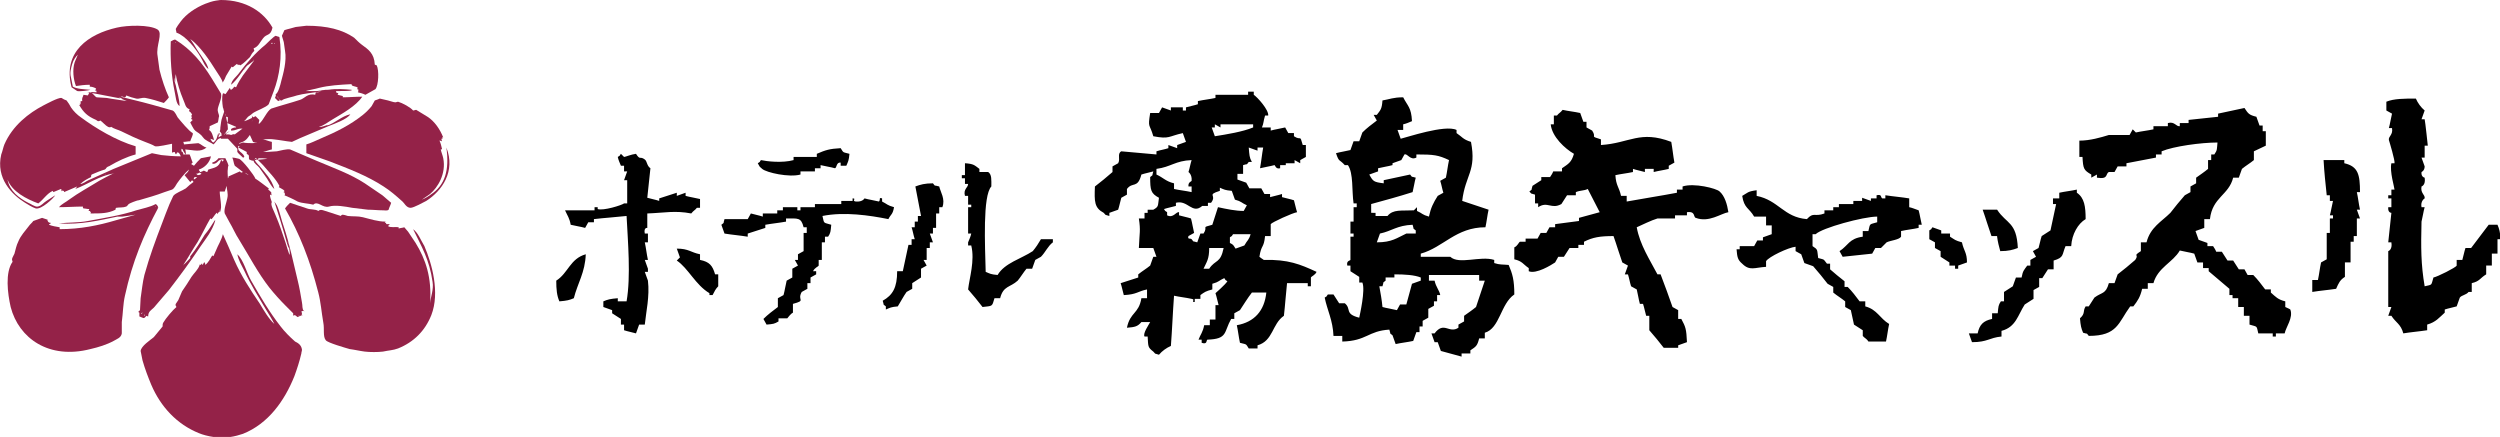 <?xml version="1.0" encoding="utf-8"?>
<!-- Generator: Adobe Illustrator 27.9.0, SVG Export Plug-In . SVG Version: 6.00 Build 0)  -->
<svg version="1.1" id="レイヤー_1" xmlns="http://www.w3.org/2000/svg" xmlns:xlink="http://www.w3.org/1999/xlink" x="0px"
	 y="0px" viewBox="0 0 398.2 69.6" style="enable-background:new 0 0 398.2 69.6;" xml:space="preserve">
<style type="text/css">
	.st0{fill-rule:evenodd;clip-rule:evenodd;fill:#942248;}
	.st1{fill-rule:evenodd;clip-rule:evenodd;}
</style>
<g>
	<path class="st0" d="M31.9,9c0.4,0.6,0.7,1.6,1.3,2c-0.1-0.5-0.4-1-0.6-1.3c-0.6-0.9-1.2-1.7-1.7-2.6c-0.2-0.3-0.4-0.6-0.6-0.9
		c1.7,1.3,3,3.3,4.2,5.2c0.3,0.5,0.8,1.1,1,1.8c0,0,0,0,0,0c0,0,0,0,0-0.1c0.2-0.3,0.4-0.7,0.5-1c0.3-0.5,0.6-1,0.9-1.5
		c0.1,0.1,0.1,0.1,0.2,0.1c0.2-0.2,0.4-0.3,0.6-0.5c0,0,0,0,0.1,0c0,0.1,0.1,0.1,0.1,0.2c0,0,0.1-0.1,0.1-0.1c0,0,0.1,0,0.1,0
		c0,0,0,0.1,0,0.1c0,0,0.1-0.1,0.1-0.1c0,0,0,0.1,0.1,0.1c0.5-0.3,1.1-0.9,1.5-1.3c0.2-0.4,0.4-0.7,0.7-1c0-0.2-0.1-0.2-0.1-0.4
		c0.8-0.3,1-1,1.5-1.6c0.6-0.8,1.2-0.3,1.5-1.7C42,1.9,39.2,0,35.2,0c-0.3,0-0.6,0.1-0.8,0.1c-0.6,0.1-1.2,0.3-1.7,0.5
		c-1.5,0.6-3,1.6-3.9,2.8c-0.3,0.4-0.6,0.8-0.8,1.2C28,4.8,28.1,5,28.1,5.2C29.6,5.7,31.2,7.8,31.9,9z"/>
	<path class="st0" d="M52.4,14.6c1.1-0.2,2.6,0,3.6-0.2c0,0,0,0,0-0.1c-1.1-0.1-2.5-0.2-3.7,0c-0.6,0.1-1.2,0.1-1.8,0.2
		c0,0,0.1,0,0.1,0c-0.6,0-1.3,0-1.9,0c0.7-0.2,1.4-0.3,2.1-0.5c1.6-0.4,3.3-0.5,5.2-0.6c0,0,0,0,0,0c-0.1,0.4,0.8,0.3,1,0.6
		c-0.1,0.1-0.1,0.2-0.2,0.2c0.1,0,0.2,0,0.3,0.1c0,0,0,0,0,0.1c0,0-0.1,0.1-0.1,0.1c0,0,0.1,0,0.1,0c0,0.1-0.1,0.1-0.1,0.2
		c0.4,0.1,0.8,0.2,1.2,0.4c0.5-0.3,1.1-0.6,1.6-0.9c0.5-0.6,0.6-3,0.2-3.8c-0.1,0-0.2-0.1-0.3-0.1c-0.1-1.8-1-2.4-2.1-3.2
		c-0.4-0.3-0.8-0.7-1.2-1.1c-1.9-1.3-4.3-1.9-7.6-1.9c-0.6,0.1-1.1,0.1-1.7,0.2c-0.6,0.2-1.2,0.3-1.8,0.5c-0.1,0.3-0.3,0.6-0.4,0.9
		c0.1,0.3,0.2,0.7,0.3,1c0.1,0.5,0.1,0.9,0.2,1.4c0.3,1.6-0.3,3.7-0.6,4.8c-0.1,0.5-0.5,2-0.9,2.1c0.1,0.2,0,0.3-0.1,0.6
		c0.2,0.2,0.3,0.3,0.5,0.5c0.2-0.1,0.4-0.2,0.6-0.1c0.2-0.3,1.9-0.6,2.4-0.8c1.1-0.3,2.4-0.4,3.6-0.6c0.2,0,0.3-0.1,0.5-0.1
		C51.8,14.7,52.1,14.7,52.4,14.6z M44.1,15.4c0.1,0,0.1,0,0.2,0.1C44.2,15.5,44.2,15.5,44.1,15.4C44.1,15.5,44.1,15.5,44.1,15.4z
		 M44.4,15.7c0,0-0.1-0.1-0.1-0.1c0,0,0,0,0-0.1C44.3,15.6,44.4,15.6,44.4,15.7C44.4,15.7,44.4,15.7,44.4,15.7z M44.6,16
		c0,0-0.1-0.1-0.1-0.1c0,0,0,0,0-0.1C44.6,15.9,44.6,15.9,44.6,16C44.6,15.9,44.6,15.9,44.6,16z M44.8,16.1
		c-0.1-0.1-0.1-0.1-0.1-0.2C44.8,16,44.8,16,44.8,16.1C44.8,16.1,44.8,16.1,44.8,16.1z M48,15c0,0-0.1,0-0.1,0
		C47.9,15,47.9,15,48,15C48,15,48,15,48,15z M48.1,15c0,0-0.1,0-0.1,0C48,15,48.1,15,48.1,15C48.1,15,48.1,15,48.1,15z"/>
	<path class="st0" d="M48.4,49.5c-0.3-0.2-0.2-0.9-0.3-1.3c-0.2-1.2-0.4-2.4-0.7-3.6c-0.7-2.9-1.3-5.8-2.2-8.5
		c-0.4-1.1-0.6-2.3-1.1-3.4c-0.1-0.2-0.3-0.4-0.4-0.6c0,0,0,0,0,0c0.7,2.2,1.4,4.4,2,6.6c0.1,0.2,0.1,0.4,0.2,0.6
		c0,0.1,0,0.1,0.1,0.2c0,0,0,0,0,0c0-0.1,0-0.1,0-0.2c0,0,0,0,0,0c0-0.2-0.1-0.4-0.1-0.6c0,0,0,0,0,0c0-0.1-0.1-0.2-0.1-0.3
		c0.1,0.5,0.5,1.8,0.3,2.2c-0.2-0.6-0.4-1.2-0.6-1.9c-0.5-1.5-1-3-1.6-4.4c-0.2-0.6-0.9-1.7-0.6-2.1c-0.1-0.4-0.3-0.7-0.3-1.2
		c0.1,0,0.2,0.1,0.3,0.1c0,0,0,0,0,0c0,0,0,0,0,0c-0.1-0.1-0.1-0.3-0.1-0.4c0,0,0.1,0,0.1,0.1c-0.1-0.2-0.4-0.5-0.6-0.6
		c0.1-0.1,0.1,0,0.1-0.2c-0.7-0.5-1.4-1.1-2.2-1.6c0,0,0.1,0,0.1,0.1c-0.2-0.6-2.1-3-2.6-3.2c-0.4-0.1-0.8-0.2-1.1-0.2
		c0.2,0.4,0.2,0.9,0.4,1.3c0.4,0.3,0.9,0.7,1.3,1c-0.1,0-0.2,0.1-0.3,0.1c-0.1-0.1-0.1-0.1-0.2-0.2c-0.6,0.3-1.2,0.5-1.8,0.8
		c0,0.1,0,0.2-0.1,0.3c0,0,0,0,0,0c0-0.5-0.1-1,0-1.6c0-0.1,0-0.3,0.1-0.4c-0.1-0.4-0.3-0.8-0.5-1.2c-0.4,0-0.7,0-1.1,0
		c-0.2,0.3-0.6,0.6-1,0.7c0,0.1,0,0.1,0.1,0.2c0.9,0,0.7-0.8,1.7-0.7c0,0.1,0,0.2-0.1,0.3c0,0,0,0-0.1,0c0-0.1-0.1-0.1-0.1-0.2
		c0,0,0,0-0.1,0c-0.3,1.2-1.1,1.2-2,1.5c-0.1,0.1-0.1,0.3-0.2,0.4c-0.2,0-0.5-0.3-0.6-0.2c-0.1,0.1-0.3,0.1-0.4,0.2c0,0,0,0-0.1,0
		c-0.1-0.2-0.3-0.3-0.2-0.4c0.9-0.3,1.7-1.1,1.9-2.1c-0.5,0.1-1,0.2-1.6,0.3c-0.4,0.4-0.8,0.8-1.1,1.2c-0.2-0.1-0.3-0.2-0.5-0.3
		c0,0,0,0,0.1,0c0.1-0.1,0.1-0.2,0.2-0.2c-0.2-0.4-0.3-0.9-0.5-1.3c-0.3,0-0.7,0-1,0c0-0.3-0.1-0.4-0.3-0.5c0-0.1,0-0.3,0-0.4
		c0.1,0,0.2,0.1,0.2,0.1c0,0.1,0.4,0.8,0.5,0.8c0-0.2,0-0.5-0.1-0.8c1.4,0.1,2.4,0.5,3.4-0.3c-0.5-0.1-0.8-0.5-1.3-0.7
		c-0.8,0.1-1.5,0.1-2.3,0.2c0-0.2-0.1-0.3-0.1-0.4c0,0,0,0,0,0c0.4,0,0.7-0.1,1.1-0.1c0.1-0.4,0.5-1,0.4-1.3
		c-0.6-0.3-1.9-1.9-2.4-2.5c-0.2-0.3-0.4-0.9-0.8-1.1c-2.1-0.6-4.2-1.2-6.3-1.7c-0.7-0.2-1.3-0.3-2-0.5c0,0,0,0,0.1,0
		c0.2-0.1,0.4,0.1,0.6,0.1c0.1-0.1,0.2-0.1,0.2-0.3c0.5,0.2,1.1,0.4,1.6,0.5c0.5,0.1,0.8-0.2,1.5-0.1c1,0.2,2,0.5,2.9,0.8
		c0.3-0.3,0.6-0.6,0.8-0.9c-0.6-1.3-1.1-2.8-1.5-4.4c-0.1-0.7-0.2-1.5-0.3-2.2c-0.3-1.6,0.9-3.6,0-4.2c-1.3-0.8-4.8-0.7-6.5-0.3
		c-4.4,1-8.7,3.8-7.2,9.5c0.3,0.2,0.6,0.4,0.9,0.6c0.4,0.1,1.9-0.1,2.1-0.2c-1-0.1-2.1-0.1-2.8-0.5c-0.1-0.5-0.2-1-0.3-1.5
		c-0.2-0.7,0-1.4,0.2-2.1c0,0,0,0,0,0c0,0,0-0.1,0-0.1c0,0,0,0,0,0.1c0.2-0.7,0.6-1.2,0.9-1.5c-0.2,0.4-0.3,0.8-0.5,1.2
		c-0.4,1.2-0.2,2.8,0.2,3.8c0.7-0.1,1.4-0.2,2.2-0.2c0,0.1,0,0.2,0,0.3c0.3,0,0.7,0.1,1,0.3c0,0,0,0.1,0,0.1
		c-0.1,0.1-0.1,0.1-0.2,0.2c0,0,0,0,0,0c0.2,0,0.2,0,0.3,0.1c0,0-0.1,0.1-0.1,0.1c0.1,0,0.1,0,0.1,0.1c0,0,0,0,0,0
		c-0.6,0-1-0.1-1.5,0c0,0,0,0,0.1,0c1.8,0.3,3.6,0.7,5.3,1c0,0,0,0,0,0c0.1,0,0.2,0,0.3,0c0,0,0,0,0,0c0,0,0.1,0,0.1,0c0,0,0,0,0,0
		c0,0,0.1,0,0.1,0c0,0,0,0,0,0c0,0-0.1,0-0.1,0c0,0-0.1,0-0.1,0c-0.1,0-0.2,0-0.3-0.1c-0.2,0-0.4-0.1-0.6-0.1c0,0,0,0,0,0
		c0,0,0,0,0.1,0c0.5,0.2,0.9,0.4,1.4,0.6c0,0,0,0,0,0c-1.1-0.2-2.2-0.3-3.2-0.5c-0.5,0-1.1-0.1-1.6-0.1c-0.3-0.1-0.6-0.7-1-0.8
		c-0.2,0-0.3,0.3-0.4,0.5c-0.2,0-0.5-0.1-0.7-0.1c-0.1,0.4-0.3,0.5-0.2,1c-0.1,0-0.2,0-0.3,0.1c0,0.1,0.1,0.2,0.1,0.3
		c-0.1,0-0.1,0-0.2,0c0,0.1,0.1,0.1,0.1,0.2c-0.1,0-0.1,0-0.2,0c0.7,1.2,1.3,1.8,2.7,2.4c0.3,0.2,0.3,0.3,0.7,0.1
		c0.4,0.3,0.8,0.8,1.2,1c0.2,0.1,0.4,0.1,0.5,0c0.4,0.3,1.2,0.5,1.6,0.7c1.2,0.6,2.5,1.2,3.8,1.7c0.5,0.2,1.1,0.4,1.6,0.7
		c0.5,0.1,2.1-0.3,2.7-0.4c0,0.5,0,0.9,0,1.4c0.2,0,0.2-0.1,0.4-0.1c0.1,0.1,0.1,0.3,0.2,0.4c0,0,0-0.1,0-0.1c0,0,0.1,0,0.1,0.1
		c0-0.2,0.1-0.4,0.3-0.3c0.2,0.1,0.3,0.4,0.4,0.6c-1.1,0-2.2-0.1-3.1-0.2c-0.5-0.1-1-0.2-1.5-0.3c-2,0.8-4.1,1.7-6.1,2.5
		c-1.3,0.6-2.7,1.2-4,1.8c-0.3,0.1-1,0.7-1.4,0.6c0,0,0,0,0.1,0c0.5-0.5,1.1-0.8,1.7-1.1c0-0.1,0-0.3,0.1-0.4
		c0.7-0.3,1.4-0.6,2.1-0.8c0.2-0.1,0.2-0.3,0.4-0.4c0.1-0.1,0.3-0.1,0.4-0.2c1.2-0.7,2.6-1.4,4.1-1.8c0-0.4,0-0.8,0-1.3
		c-3.1-0.9-6.4-2.9-8.7-4.6c-0.6-0.4-1.2-1-1.6-1.6c-0.2-0.4-0.4-0.7-0.7-1.1c-0.3-0.1-0.5-0.2-0.8-0.4c-0.5-0.1-2.5,1-2.9,1.2
		C4.6,18,2,20,0.7,23c-0.2,0.5-0.3,1.1-0.5,1.6C-0.7,28.4,1.9,31,4,32.3c0.5,0.3,1.1,0.7,1.7,0.9c0.9,0.2,2.8-1.6,3.1-2.1
		c-0.5,0.3-0.9,0.6-1.4,0.9c-0.5,0.3-0.8,0.8-1.4,0.9c-0.4,0.1-1.2-0.5-1.5-0.6c-1.4-0.7-3-1.9-3.3-3.7c0,0,0,0,0,0
		c0.7,1.9,3,3.1,4.9,3.8c0.8-0.6,1.4-1.6,2.3-2c0,0.1,0.1,0.1,0.1,0.2c0.4-0.2,0.8-0.3,1.2-0.5c0,0,0,0,0.1,0.1c0,0.1,0,0.2-0.1,0.3
		c0,0,0,0,0,0c0.1-0.1,0.3-0.2,0.4-0.1c0,0,0,0.1-0.1,0.1c0.1,0,0.1-0.1,0.2-0.1c0,0.1,0,0.1,0,0.2c0.7-0.3,1.4-0.6,2.1-0.9
		c-0.1,0.1-0.2,0.3-0.3,0.4c2.1-0.8,3.8-2.1,6.2-2.5c0,0,0,0,0,0c0,0,0,0-0.1,0c-0.8,0.4-1.6,0.8-2.3,1.2c-1.6,1-3.3,1.9-4.8,3
		c-0.5,0.4-1.2,0.7-1.6,1.2c1.3,0,2.6-0.1,3.8-0.1c0,0.2,0,0.2,0.1,0.3c0.3,0,0.6,0.1,0.9,0.1c0,0,0,0.1,0,0.1
		c0,0.1-0.1,0.1-0.1,0.2c0.2,0,0.3,0,0.3,0.1c0,0-0.1,0.1-0.1,0.1c0.1,0,0.1,0,0.2,0c0,0.1,0,0.1-0.1,0.2c1.7,0,2.8,0,4-0.6
		c0-0.1,0-0.2,0.1-0.3c0.6-0.1,1.1,0,1.6-0.2c0.2-0.1,0.2-0.2,0.4-0.4c0.1-0.1,1.3-0.6,1.6-0.6c1.4-0.4,2.8-0.8,4.1-1.3
		c0.4-0.1,0.8-0.3,1.2-0.4c0.4-0.2,0.6-0.7,0.8-1c0.5-0.7,1.2-1.6,1.9-2.2c-0.1,0.4-0.4,0.6-0.7,0.9c0.3,0.4,0.6,0.7,0.9,1.1
		c0.2-0.1,0.2-0.4,0.4-0.2c0.1,0.1,0.1,0.1,0.1,0.2c0,0,0,0,0,0c-0.4,0.3-0.8,0.6-1.2,1c-0.6,0.4-1.6,0.7-2,1.2
		c-0.2,0.4-0.4,0.9-0.6,1.3c-0.4,1-0.8,2-1.2,3.1c-1,2.6-2,5.3-2.8,8.2c-0.3,1.2-0.4,2.4-0.6,3.7c0,0.6-0.1,1.3-0.1,1.9
		c-0.1,0.1-0.2,0.2-0.3,0.3c0.1,0,0.2,0.1,0.2,0.1c0,0.2,0,0.4,0,0.6c0.6,0.2,0.7,0.5,1.1-0.1c0,0,0,0,0,0c0.1,0,0.2,0.1,0.3,0.1
		c0-0.8,0.5-1,0.9-1.4c0.8-0.9,1.6-1.9,2.4-2.8c1.7-2.2,3.4-4.5,5-6.9c0.9-1.3,1.9-2.5,2.4-4.2c0,0,0,0-0.1,0
		c-0.5,0.8-1,1.6-1.6,2.3c-0.6,1-1.4,2.3-2.2,3.3c0,0,0,0,0,0c0,0,0,0,0,0c0,0,0,0,0,0c0,0,0,0-0.1,0.1c0,0,0,0,0,0c0,0,0,0,0,0.1
		c0,0,0,0,0,0.1c0,0,0,0,0,0c0,0,0,0,0,0.1c0,0,0,0,0,0.1c0,0,0,0,0-0.1c-0.4,0.4-0.7,0.8-1.1,1.1c0.8-1.2,1.5-2.5,2.3-3.7
		c0.7-1.2,1.3-2.5,2-3.7c0.1,0,0.1,0.1,0.2,0.1c0.3-0.3,0.5-0.7,0.8-1c0,0,0,0,0.1,0c0,0.1,0,0.2,0.1,0.2c0,0,0,0,0-0.1
		c0.1-0.1,0.1-0.2,0.2-0.3c0,0,0.1,0.1,0.1,0.1c0,0,0,0,0-0.1c0-0.3,0.1-0.5,0.1-0.8c0,0,0,0,0,0c0,0.3-0.1,0.7,0,0.9c0,0,0,0,0-0.1
		c0.3-0.8-0.1-2.3-0.1-3.2c0.3,0,0.5,0,0.8,0c0.1-0.3,0.2-0.6,0.3-0.9c0,0,0,0,0,0c0,0.6,0.3,1.2,0.1,2c-0.1,0.6-0.6,1.8-0.4,2.4
		c0.2,0.4,0.5,0.9,0.7,1.3c0.6,1,1,2,1.6,2.9c1.6,2.6,3,5.3,4.8,7.6c0.8,1,1.7,2,2.6,2.9c0.4,0.4,0.8,0.8,1.2,1.2c0,0.1,0,0.3,0,0.4
		c0.1-0.1,0.2-0.1,0.3-0.1c0.1,0.1,0.3,0.2,0.4,0.3c0.2-0.1,0.5-0.2,0.7-0.3c0-0.2,0-0.4-0.1-0.6c0.1,0,0.2-0.1,0.3-0.1
		C48.6,49.7,48.5,49.6,48.4,49.5z M12.1,10.2C12.1,10.2,12.1,10.2,12.1,10.2C12.1,10.2,12.1,10.2,12.1,10.2
		C12.1,10.2,12.1,10.2,12.1,10.2z M12.2,10.1C12.2,10.1,12.2,10.1,12.2,10.1C12.2,10.1,12.2,10.1,12.2,10.1
		C12.2,10.1,12.2,10.1,12.2,10.1z M12.2,10C12.2,10,12.2,10,12.2,10C12.2,10,12.2,10,12.2,10C12.2,10,12.2,10,12.2,10z M12.2,9.9
		C12.2,9.9,12.2,9.9,12.2,9.9C12.2,9.9,12.2,9.9,12.2,9.9C12.2,9.9,12.2,9.9,12.2,9.9z M12.3,9.7C12.3,9.7,12.3,9.7,12.3,9.7
		C12.3,9.7,12.3,9.7,12.3,9.7C12.3,9.7,12.3,9.7,12.3,9.7z M0.5,27.6C0.5,27.6,0.5,27.6,0.5,27.6C0.5,27.7,0.5,27.7,0.5,27.6
		C0.5,27.6,0.5,27.6,0.5,27.6z M16.9,27.7c-0.1,0-0.2,0-0.2,0.1C16.7,27.8,16.8,27.7,16.9,27.7C16.9,27.7,16.9,27.7,16.9,27.7
		C16.9,27.7,16.9,27.7,16.9,27.7z M17.1,27.6C17.1,27.6,17.1,27.6,17.1,27.6c0.1,0,0.1,0,0.1,0C17.1,27.6,17.2,27.6,17.1,27.6z
		 M22.6,50c0,0-0.1,0-0.1,0c0-0.1,0.1-0.1,0.1-0.2c0,0,0.1,0,0.1,0C22.6,49.9,22.6,50,22.6,50z M23.1,50.3
		C23,50.3,23,50.3,23.1,50.3c-0.1,0-0.1-0.1-0.1-0.1c0,0,0-0.1,0-0.1C23.1,50.1,23.1,50.2,23.1,50.3z M30.4,41.2
		C30.4,41.2,30.4,41.2,30.4,41.2C30.3,41.2,30.4,41.2,30.4,41.2z M30.3,41.3C30.3,41.3,30.3,41.3,30.3,41.3
		C30.3,41.3,30.3,41.3,30.3,41.3z M30.2,41.4C30.2,41.4,30.2,41.4,30.2,41.4C30.2,41.4,30.2,41.4,30.2,41.4z M30.2,41.4
		C30.2,41.5,30.2,41.5,30.2,41.4C30.1,41.5,30.2,41.5,30.2,41.4z M30,41.6C30,41.7,30,41.7,30,41.6C30,41.7,30,41.7,30,41.6z
		 M29.2,42.3C29.3,42.3,29.3,42.2,29.2,42.3C29.3,42.2,29.3,42.2,29.2,42.3z M31.4,28.2c-0.1,0.1-0.4,0.4-0.6,0.4c0,0,0,0,0.1,0
		C30.8,28.2,31,28.2,31.4,28.2C31.4,28.1,31.4,28.1,31.4,28.2C31.4,28.2,31.4,28.2,31.4,28.2z M32.1,27.7c-0.2,0.1-0.3,0.2-0.7,0.2
		c0,0,0.1,0,0.1,0c-0.1-0.1-0.2-0.2-0.3-0.2c0.1,0,0.5-0.1,0.5-0.2C31.9,27.5,32,27.6,32.1,27.7C32.1,27.7,32.1,27.7,32.1,27.7z
		 M35.9,26C35.9,26,35.9,25.9,35.9,26C36,25.9,36,26,35.9,26C36,26,36,26,35.9,26z M39,27.5c0.2,0.1,0.4,0.2,0.6,0.4
		C39.4,27.8,39.2,27.7,39,27.5z M46,39.6C46,39.6,46,39.6,46,39.6C46,39.7,46,39.7,46,39.6C46,39.6,46,39.6,46,39.6z M46,39.7
		C46.1,39.7,46.1,39.8,46,39.7C46.1,39.8,46.1,39.8,46,39.7C46,39.8,46,39.7,46,39.7z M46.1,39.8C46.1,39.8,46.1,39.9,46.1,39.8
		C46.1,39.9,46.1,39.9,46.1,39.8C46.1,39.9,46.1,39.8,46.1,39.8z M46.1,39.9C46.1,39.9,46.1,40,46.1,39.9C46.1,40,46.1,40,46.1,39.9
		C46.1,40,46.1,39.9,46.1,39.9z M46.4,41.4C46.4,41.4,46.4,41.4,46.4,41.4C46.4,41.4,46.5,41.4,46.4,41.4
		C46.5,41.4,46.4,41.4,46.4,41.4z M46.6,42C46.6,42,46.6,42,46.6,42C46.6,42.1,46.6,42.1,46.6,42C46.6,42,46.6,42,46.6,42z
		 M46.6,42.2C46.6,42.2,46.6,42.1,46.6,42.2C46.6,42.1,46.6,42.2,46.6,42.2C46.6,42.2,46.6,42.2,46.6,42.2z M47.6,50.5
		C47.6,50.5,47.6,50.5,47.6,50.5c0-0.1,0-0.2,0-0.3C47.7,50.3,47.7,50.4,47.6,50.5z M48.2,50.3c-0.1-0.1-0.1-0.1-0.2-0.2
		C48.1,50.1,48.1,50.1,48.2,50.3C48.2,50.2,48.2,50.3,48.2,50.3z"/>
	<path class="st0" d="M28.6,16.9c0-1.1-0.4-2.2-0.6-3.3c-0.1-0.3-0.3-0.9-0.2-1.2c0,0.3,0.1,0.5,0.1,0.8c0-0.5,0-0.9,0.1-1.4
		c0.2,1.4,0.7,2.9,1.2,4.1c0.3,0.6,0.3,1.3,1,1.5c0,0.1-0.1,0.2-0.1,0.3c0.2,0.1,0.4,0.3,0.5,0.6c-0.1,0.1-0.1,0.1-0.2,0.2
		c0.1,0,0.1,0.1,0.2,0.1c-0.1,0.2-0.2,0.3-0.1,0.4c0.1,0,0.1,0.1,0.2,0.1c-0.1,0.1-0.3,0.3-0.4,0.4c0.2,0.4,0.4,0.8,0.6,1.1
		c0.3,0.4,0.7,0.5,1,0.8c0.3,0.2,0.5,0.7,0.9,0.9c0.4,0.3,0.8,0.4,1.2,0.7c0.4-0.3,0.6-1,1.2-1c0,0,0,0.1,0,0.1c0.4,0,0.7,0,1.1,0
		c0.5,0.5,1,1.1,1.5,1.6c0,0.2,0,0.4,0,0.5c0.1,0.2,0.7,0.7,0.9,0.9c0.1,0,0.1,0,0.2-0.1c0,0,0-0.1,0-0.1c-0.2-0.5-0.6-0.6-0.9-1
		c0,0-0.1-0.4-0.1-0.6c0.1,0,0.2,0,0.3,0.1c0,0,0,0-0.1,0c-0.1,0-0.1,0.1-0.2,0.1c0,0,0,0,0.1,0c0.4,0.2,0.9,0.5,1.3,0.7
		c0,0.1,0,0.2,0,0.3c0.1,0.1,0.2,0.1,0.3,0.2c0.1,0.2,0,0.6,0.1,0.7c0.2,0.1,0.4,0.2,0.7,0.2c0,0.4,0.7,0.8,0.9,1.1
		c0.4,0.6,0.8,1.1,1.2,1.7c0.4,0.6,0.7,1.3,1.2,1.7c-0.4-1.5-1.5-2.6-2.4-3.7c-0.2-0.2-0.9-0.9-0.7-1.1c0,0,0-0.1,0.1-0.1
		c0.2,0.1,0.1,0,0.2,0.1c0.3,0.3,0.7,0.7,1,1c0.9,1.1,1.9,2,2.6,3.3c0,0.1-0.1,0.2-0.1,0.2c0.3,0.2,0.8,0.4,0.9,0.6c0,0,0,0,0,0.1
		c-0.1,0-0.1,0.1-0.2,0.1c0.2,0,0.2,0.1,0.3,0.2c0,0-0.1,0.1-0.1,0.1c0,0,0.1,0,0.1,0.1c0,0-0.1,0.1-0.1,0.1c0.7,0.3,1.4,0.6,2.1,1
		c0.7,0.3,1.8,0.3,2.5,0.5c0.7-0.7,1.5,0.6,2.5,0.3c1-0.3,2.6,0,3.7,0.2c0.8,0.1,1.7,0.2,2.5,0.3c0.8,0,1.6,0.1,2.4,0.1
		c0.3,0,0.7,0.1,0.9-0.1c0.1-0.4,0.3-0.7,0.4-1.1c-0.5-0.4-0.9-0.8-1.4-1.2c-0.9-0.6-1.9-1.3-2.8-1.9c-2.3-1.5-5.1-2.5-7.7-3.6
		c-1.4-0.6-2.8-1.2-4.2-1.8c-0.5-0.1-1.6,0.2-2.1,0.3c-0.5,0-1.1,0.1-1.6,0.1c-0.2,0-0.4,0-0.6,0c0.5-0.1,0.9-0.3,1.4-0.4
		c0-0.4,0-0.8,0-1.2c-0.5-0.1-0.9-0.3-1.4-0.4c0,0-0.1,0-0.1,0c0.6,0,1.2-0.1,1.8,0c1,0.1,1.9,0.3,2.9,0.4c0.4-0.2,0.9-0.4,1.3-0.6
		c1.5-0.6,3-1.3,4.5-1.9c1-0.4,3-1.1,3.5-1.9c-1.4,0.3-2.4,1.4-3.7,1.8c0,0,0,0,0.1-0.1c-0.4,0.1-1,0.4-1.4,0.3
		c0.8-0.2,1.5-0.8,2.2-1.2c1.5-0.9,3.7-2.1,4.7-3.6c0,0,0,0,0,0c-1.1,0-2.1,0.1-3.1,0.1c0-0.1,0-0.2,0-0.2c-0.3-0.1-0.5-0.1-0.8-0.2
		c0,0,0-0.1,0-0.1c0-0.1,0.1-0.1,0.1-0.2c0,0,0,0,0,0c-0.1,0-0.2,0-0.3,0c0-0.2-0.1-0.2-0.1-0.4c-0.5,0-1.1-0.1-1.6-0.1
		c-0.2,0-0.4,0.1-0.5,0.1c0,0-0.1,0-0.1,0c-0.2,0.1-0.4,0.2-0.6,0.3c-0.1,0-0.2,0-0.4,0c0,0.1-0.1,0.3-0.1,0.4
		c-1.2-0.3-1.7,0.6-2.4,0.8c-1.5,0.5-3.1,0.9-4.6,1.4c-0.7,0.4-1.2,1.8-1.9,2.4c0,0,0,0-0.1,0c0-0.2,0.1-0.4,0.1-0.6
		c-0.2-0.2-0.4-0.4-0.6-0.6c-0.1,0.1-0.3,0.1-0.4,0.2c-0.1-0.1-0.1-0.2-0.2-0.3c0,0.1,0.1,0.3,0,0.4c-0.4,0.2-0.8,0.4-1.2,0.5
		c0,0,0-0.1,0.1-0.1c0.2-0.2,0.3-0.4,0.5-0.6c0.3-0.2,0.6-0.4,0.8-0.6c0.6-0.4,2.1-0.9,2.5-1.4c0.3-0.7,0.5-1.4,0.8-2.1
		c0.9-2.4,1.4-5.4,0.9-8.6c-0.2-0.1-0.4-0.1-0.6-0.2c-0.3,0.1-1.3,1.1-1.6,1.4c-1.6,1.3-3,2.9-4.2,4.5c-0.4,0.6-1.2,1.1-1.3,1.9
		c1-0.8,1.7-2.1,2.5-3c0.4-0.3,0.8-0.6,1.2-0.9c-0.6,0.8-1.2,1.6-1.8,2.4c-0.4,0.6-0.8,1.2-1.1,1.9c-0.1,0-0.2-0.1-0.3-0.1
		c-0.1,0.2-0.3,0.4-0.5,0.5c0,0-0.1,0-0.1-0.1c0-0.1-0.1-0.1-0.1-0.2C36,14.9,36,14.9,35.9,15c-0.2-0.1-0.3-0.2-0.4-0.1
		c-0.2,0.6-0.1,1.5,0,2.2c0.1,0.2,0.1,0.4,0.2,0.7c-0.1,0.3-0.2,0.6-0.3,0.9c-0.2,0.5-0.2,1-0.3,1.6c0,0.2,0,0.4-0.1,0.6
		c0.1,0.1,0.2,0.3,0.3,0.4c-0.1,0.1-0.1,0-0.1,0.1c0.1,0,0.1,0,0.2,0c0,0-0.1,0-0.1,0.1c0,0,0,0,0,0c0.1,0,0.1,0,0.2,0
		c0,0,0,0-0.1,0c-0.2,0.1-0.4,0.3-0.6,0.4c0-0.2,0.1-0.4,0.1-0.5c0,0,0,0,0,0c-0.1,0-0.1,0-0.2,0c-0.2,0.7-0.2,0.9-0.7,1.3
		c-0.3-0.1-0.3-0.3-0.5-0.6c0.2,0.1,0.4,0.1,0.6,0.2c-0.2-0.6-0.3-1.3-0.8-1.6c0.1-0.2,0.1-0.3,0.1-0.6c0.4-0.2,0.9-0.4,1.3-0.6
		c0.1-0.3,0.1-0.7,0.2-1c0-0.3-0.3-0.7-0.2-1.2c0.1-0.6,0.7-1.7,0.5-2.4c-0.5-0.8-0.9-1.5-1.4-2.3c-1.6-2.6-3.3-4.7-5.9-6.3
		c-0.2,0-0.5,0.2-0.7,0.3c-0.1,2.7,0.1,5.5,0.6,7.9C28,15.3,28,16.5,28.6,16.9z M51.4,20.5C51.5,20.5,51.5,20.5,51.4,20.5
		C51.5,20.5,51.5,20.5,51.4,20.5c0,0.1-0.1,0.1-0.2,0.1C51.3,20.6,51.4,20.6,51.4,20.5z M43.7,6.9c0,0,0.1,0,0.1,0c0,0,0,0,0,0.1
		c0,0-0.1,0-0.1,0C43.7,7,43.7,7,43.7,6.9z M43.3,6.8c0,0,0.1,0,0.1,0.1c0,0,0,0.1-0.1,0.1c0,0,0,0-0.1,0
		C43.3,6.8,43.3,6.8,43.3,6.8z M38.9,11.1c0,0,0-0.1,0.1-0.1C39,11.1,39,11,38.9,11.1z M39,10.9c0,0,0.1-0.1,0.1-0.1
		C39.1,10.9,39.1,10.9,39,10.9z M39.2,10.7c0,0,0.1-0.1,0.1-0.1C39.3,10.6,39.3,10.7,39.2,10.7z M40.4,9.5c0,0.1,0,0.1-0.1,0.1
		C40.3,9.6,40.3,9.6,40.4,9.5z M38.1,23.3c0,0-0.1,0-0.1,0C38,23.2,38,23.2,38.1,23.3C38.1,23.2,38.1,23.3,38.1,23.3z M42.6,25.3
		c-0.7,0.1-1.3,0.1-2,0.2c0-0.1,0-0.1,0-0.2c0.2,0.1,0.3,0.1,0.5,0.1c0-0.1,0-0.1,0.1-0.2C41.6,25.2,42.1,25.2,42.6,25.3z
		 M40.6,19.7C40.6,19.7,40.6,19.7,40.6,19.7C40.7,19.8,40.7,19.8,40.6,19.7C40.6,19.8,40.6,19.8,40.6,19.7
		C40.6,19.8,40.5,19.8,40.6,19.7C40.5,19.8,40.6,19.8,40.6,19.7z M40.2,19.2C40.2,19.2,40.2,19.2,40.2,19.2c0,0,0,0.1-0.1,0.1
		C40.1,19.3,40.1,19.3,40.2,19.2z M39.8,21.5C39.9,21.5,39.9,21.5,39.8,21.5c0.2,0.4,0.3,0.7,0.5,1.1c0.2,0.1,0.4,0.1,0.7,0.1
		c-0.2,0-0.5,0.1-0.7,0.1c-0.5,0-1.1,0-1.6-0.1c-0.2,0.1-0.4,0.1-0.6,0.2c0,0,0,0,0,0c0,0,0-0.1,0-0.1c0.3-0.1,0.6-0.2,0.9-0.4
		C39.3,22.2,39.5,21.9,39.8,21.5z M36,18.5C36,18.5,36,18.5,36,18.5C35.9,18.5,35.9,18.5,36,18.5c-0.1-0.2-0.1-0.3-0.1-0.4
		C35.9,18.2,36,18.3,36,18.5z M36.3,20.6c0-0.8-0.2-1.4-0.3-2c0,0,0,0,0,0c0.1,0,0.2,0,0.3,0.1c0,0.3,0,0.6-0.1,0.9
		c0.5,0.2,0.9,0.4,1.4,0.6c0,0,0,0,0,0.1c-0.3,0-0.7,0.1-0.8,0.3c0,0.1,0,0.1,0,0.2c0.9,0,1-0.4,1.9-0.3c0,0,0,0-0.1,0
		c-0.4,0.3-0.8,0.6-1.2,0.9c-0.3-0.1-0.5,0.1-0.6,0.1c-0.2-0.1-0.5-0.1-0.8-0.1c0,0,0,0,0-0.1c0.2-0.1,0.4-0.3,0.6-0.4
		c-0.3,0.1-0.5,0.3-0.8,0.4C36,21.1,36.1,20.8,36.3,20.6z M35.8,21.3c0,0,0.1,0,0.1,0c0,0-0.1,0.1-0.1,0.1c-0.1,0-0.1,0.1-0.2,0.1
		C35.7,21.5,35.7,21.4,35.8,21.3z M27.9,6.7C27.9,6.7,27.9,6.7,27.9,6.7C28,6.7,28,6.8,28,6.8c0,0,0,0,0,0
		C27.9,6.8,27.9,6.8,27.9,6.7C27.9,6.8,27.9,6.7,27.9,6.7z M27.5,6.9C27.5,6.9,27.5,6.9,27.5,6.9C27.5,6.9,27.5,6.9,27.5,6.9
		C27.6,6.9,27.6,7,27.5,6.9C27.5,7,27.5,7,27.5,6.9z"/>
	<path class="st0" d="M12.1,10.3C12.1,10.3,12.1,10.3,12.1,10.3C12.1,10.3,12.1,10.3,12.1,10.3C12.1,10.3,12.1,10.3,12.1,10.3z"/>
	<path class="st0" d="M71.1,23.5C71,23.5,71,23.5,71.1,23.5c0.5,3.6-0.2,6-2.5,7.5c-0.4,0.3-0.9,0.6-1.4,0.8
		c0.4-0.3,0.9-0.6,1.3-0.9c1.2-1,2.6-3.2,2.1-5.7c-0.1-0.5-0.3-0.9-0.4-1.4c0.2,0,0.2,0,0.2-0.1c-0.1-0.4-0.2-0.9-0.4-1.3
		c0,0,0,0,0.1,0c0.1,0,0.2,0.1,0.3,0.1c0,0,0,0,0,0c0-0.1-0.1-0.3-0.1-0.4c0,0,0,0,0,0c0.1,0,0.1,0,0.2,0c0-0.1-0.1-0.1-0.1-0.2
		c0.1,0,0.1,0,0.2,0c-0.5-1.3-1.4-2.6-2.5-3.3c-0.6-0.4-1.2-0.7-1.8-1.1c-0.2,0-0.3,0.1-0.5,0.1c-0.4-0.5-1.7-1.2-2.4-1.4
		c-0.1,0-0.3,0.1-0.4,0.1c-0.3,0-0.8-0.2-1.2-0.3c-0.4-0.1-0.9-0.2-1.3-0.3c-0.2,0.1-0.5,0.2-0.8,0.3c-0.2,0.3-0.3,0.6-0.5,0.9
		c-0.4,0.5-0.9,1-1.4,1.4c-2,1.6-4.2,2.7-6.8,3.8c-0.7,0.3-1.5,0.7-2.2,0.9c0,0.5,0,0.9,0,1.4c1.2,0.4,2.5,0.9,3.7,1.3
		c3.1,1.2,6,2.3,8.6,4c1.1,0.7,2,1.5,2.9,2.3c0.4,0.3,0.7,1.1,1.4,1.1c0.5,0,2.1-0.9,2.5-1.1C70.4,30.4,72.6,27.3,71.1,23.5z"/>
	<path class="st0" d="M34.7,21.2c0.1,0,0.1,0.1,0.2,0.1c0,0-0.1,0,0,0.1c0,0,0.1,0,0.1,0.1c0,0-0.1-0.1-0.1-0.1c0.1,0,0.1,0,0.2,0
		C35,21.2,34.8,21.2,34.7,21.2z"/>
	<path class="st0" d="M36.9,25.2C37,25.1,37,25.2,36.9,25.2C36.9,25.1,36.9,25.1,36.9,25.2C36.9,25.1,36.9,25.1,36.9,25.2z"/>
	<path class="st0" d="M36.6,25.3C36.6,25.3,36.6,25.3,36.6,25.3C36.6,25.2,36.6,25.3,36.6,25.3C36.6,25.3,36.6,25.3,36.6,25.3z"/>
	<path class="st0" d="M65.8,36.5c1.3,2.7,2.6,4.8,3.1,8.4c0.2,1.2-0.3,2.4-0.4,3.4c0,0,0,0,0,0c0.3-4.1-0.7-7-2.3-9.6
		c-0.4-0.6-0.8-1.2-1.2-1.8c-0.2-0.2-0.4-0.5-0.6-0.7c-0.3,0.1-0.6,0.1-0.9,0.2c0-0.1,0-0.2,0-0.2c-0.5-0.1-1.4,0.1-1.7-0.2
		c0.1-0.1,0.2-0.2,0.3-0.3c-0.2,0-0.3,0-0.5,0c0,0-0.1,0-0.1-0.1c0,0,0-0.1,0-0.1c0,0,0.1,0,0.1,0c0,0,0,0,0,0c-0.1,0-0.2,0-0.3,0
		c0-0.1,0.1-0.1,0.1-0.2c-1.2,0-2.4-0.4-3.6-0.7c-0.8-0.2-1.5-0.1-2.4-0.2c-0.3-0.1-0.6-0.2-0.9-0.2c-0.1,0.1-0.2,0.1-0.2,0.2
		c-0.9-0.3-1.9-0.6-2.8-0.9c-0.3-0.1-0.6-0.1-0.8,0.1c-0.4-0.3-1.3-0.2-1.8-0.4c-0.9-0.3-1.8-0.6-2.7-0.9c-0.3,0.3-0.6,0.6-0.8,0.9
		c2.3,4,4,8.3,5.3,13.4c0.4,1.5,0.5,3.1,0.8,4.8c0.2,1-0.1,2.2,0.4,2.8c0.3,0.4,3.1,1.2,3.8,1.4c0.8,0.1,1.6,0.3,2.4,0.4
		c0.8,0.1,2.1,0.1,2.9,0c0.9-0.2,1.6-0.2,2.4-0.5c2.5-1,4.3-2.8,5.3-5.3c1.4-3.6,0.1-8.2-1.1-11C67,38.2,66.6,37.1,65.8,36.5z
		 M68.3,50C68.3,50,68.3,49.9,68.3,50C68.3,49.9,68.3,50,68.3,50C68.3,50,68.3,50,68.3,50z M68.3,49.9
		C68.3,49.9,68.3,49.9,68.3,49.9C68.3,49.9,68.4,49.9,68.3,49.9C68.4,49.9,68.3,49.9,68.3,49.9z M68.4,49.6
		C68.4,49.6,68.4,49.5,68.4,49.6C68.5,49.5,68.5,49.6,68.4,49.6C68.5,49.6,68.5,49.6,68.4,49.6z"/>
	<path class="st0" d="M24.8,32.5c-0.9,0.5-2.1,0.7-3.1,1c-2.4,0.8-5,1.2-7.7,1.7c-1.5,0.3-3.2,0.2-4.6,0.4c0,0,0,0,0,0
		c3.6,0.2,6.4-0.5,9.3-1.1c0,0,0,0,0,0c0,0,0,0,0,0c0,0,0.1,0,0.1,0c0,0,0,0,0,0c0,0,0,0,0.1,0c0,0,0.1,0,0.1,0c0,0,0,0,0,0
		c0,0,0.1,0,0.1,0c0,0,0.1,0,0.1,0c0,0,0,0-0.1,0c0,0,0.1,0,0.1,0c0,0,0,0,0,0c0,0,0,0,0.1,0c0,0,0,0-0.1,0c0,0,0.1,0,0.1,0
		c0,0,0,0,0,0c0,0,0.1,0,0.1,0c0,0-0.1,0-0.1,0c0,0,0.1,0,0.1,0c0,0,0,0,0,0c0,0,0.1,0,0.1,0c0,0-0.1,0-0.1,0c0,0,0.1,0,0.1,0
		c0,0,0,0,0,0c0.7-0.1,1.4-0.2,2.1-0.3c0,0,0,0,0,0c-1.1,0.3-2.1,0.6-3.2,0.9c-2.7,0.8-5.6,1.4-8.9,1.4c0-0.1,0-0.2,0-0.3
		c-0.6-0.1-1.2-0.2-1.7-0.4c0,0,0-0.1,0.1-0.1c0.1-0.1,0.2-0.1,0.2-0.2c-0.2,0-0.4-0.1-0.5-0.2c0,0,0.1-0.1,0.1-0.1
		c-0.1,0-0.1-0.1-0.2-0.1c0,0,0.1-0.1,0.1-0.1c-0.3-0.1-0.6-0.2-0.9-0.3c-0.5,0.2-0.9,0.3-1.4,0.5c-0.2,0.3-0.5,0.5-0.7,0.8
		c-0.6,0.8-1.3,1.5-1.7,2.5c-0.3,0.6-0.4,1.2-0.6,1.9c-0.1,0.2-0.2,0.4-0.3,0.6C1.8,41.4,2,41.5,2,41.7c-1.2,1.7-0.8,5-0.3,7.2
		c1.3,5,6.1,8.4,12.7,6.7c1.3-0.3,2.6-0.7,3.7-1.3c0.5-0.3,1.2-0.5,1.3-1.2c0-0.6,0-1.2,0-1.8c0.2-1.5,0.2-2.9,0.5-4.2
		c1.2-5.5,3-9.7,5.3-14C25.2,32.9,25,32.6,24.8,32.5z M24.7,32.8c0,0,0.1,0,0.1,0.1c0,0,0,0.1,0,0.1C24.8,32.9,24.7,32.8,24.7,32.8z
		 M25.1,33.2c0-0.1-0.1-0.1-0.1-0.2C25,33.1,25,33.1,25.1,33.2z"/>
	<polygon class="st0" points="19.3,34.5 19.3,34.4 19.3,34.5 	"/>
	<path class="st0" d="M19.2,34.5C19.2,34.5,19.2,34.5,19.2,34.5C19.2,34.5,19.2,34.5,19.2,34.5C19.2,34.5,19.2,34.5,19.2,34.5z"/>
	<path class="st0" d="M19.1,34.5C19.1,34.5,19.1,34.5,19.1,34.5C19.1,34.5,19.1,34.5,19.1,34.5C19.1,34.5,19.1,34.5,19.1,34.5z"/>
	<path class="st0" d="M19,34.5C19,34.5,19,34.5,19,34.5C19,34.5,19,34.5,19,34.5C19,34.5,19,34.5,19,34.5z"/>
	<path class="st0" d="M18.9,34.6C18.9,34.6,18.9,34.5,18.9,34.6C18.9,34.5,18.9,34.5,18.9,34.6C18.9,34.5,18.8,34.5,18.9,34.6
		C18.8,34.6,18.9,34.6,18.9,34.6z"/>
	<path class="st0" d="M18.8,34.6C18.8,34.6,18.8,34.6,18.8,34.6C18.8,34.6,18.7,34.6,18.8,34.6C18.7,34.6,18.7,34.6,18.8,34.6
		C18.7,34.6,18.8,34.6,18.8,34.6z"/>
	<path class="st0" d="M18.7,34.6C18.7,34.6,18.7,34.6,18.7,34.6C18.6,34.6,18.6,34.6,18.7,34.6c-0.1,0-0.1,0-0.1,0
		C18.6,34.6,18.6,34.6,18.7,34.6z"/>
	<path class="st0" d="M18.5,34.6c0,0,0.1,0,0.1,0c0,0,0,0,0,0C18.5,34.6,18.5,34.6,18.5,34.6z"/>
	<path class="st0" d="M47,54.4c-0.8-0.7-1.7-1.6-2.3-2.4c-1.8-2.3-3.2-4.7-4.7-7.3c-0.7-1.2-1.2-3.3-2.2-4.2c0.2,1,0.7,1.8,1.1,2.6
		c1,2.2,2.4,4.4,3.4,6.1c0.5,0.8,1,1.6,1.4,2.4c-0.9-0.8-1.7-2.2-2.3-3.2c-1.5-2.2-3-4.5-4.1-7c-0.6-1.4-1.2-2.8-1.8-4.1
		c-0.2,0.9-0.8,1.8-1.1,2.6c-0.1,0.3-0.3,0.6-0.4,0.9c-0.1,0-0.1-0.1-0.2-0.1c-0.3,0.5-0.6,1.1-1.1,1.5c0,0,0,0,0,0
		c0-0.1,0-0.2-0.1-0.4c0,0,0,0-0.1,0c-0.1,0.2-0.2,0.4-0.3,0.4c0-0.1,0-0.1,0-0.2c0,0,0,0-0.1,0c0,0.1-0.1,0.1-0.1,0.2
		c0,0,0,0-0.1,0c0,0,0-0.1,0-0.1c0,0-0.1,0-0.1,0.1c-0.2,0.7-0.9,1.3-1.3,1.9c-0.5,0.8-1,1.6-1.5,2.3c-0.2,0.5-0.4,0.9-0.6,1.4
		c-0.1,0.2-0.3,0.4-0.4,0.6c-0.1,0.2,0,0.3,0.1,0.5c-0.6,0.5-1.7,1.8-2.1,2.5c-0.1,0.2-0.1,0.3-0.1,0.6c-0.5,0.6-1,1.2-1.4,1.7
		c-0.6,0.5-2,1.4-2.1,2.2c0.1,0.5,0.2,1,0.3,1.5c0.4,1.4,0.9,2.7,1.4,3.9c1.5,3.5,4.1,6.3,7.6,7.7c1.2,0.5,3.3,0.9,5,0.6
		c0.7-0.1,1.4-0.3,2-0.5c4-1.6,6.6-5.2,8.2-9.2c0.4-1.1,0.8-2.3,1.1-3.6c0-0.2,0.1-0.4,0.1-0.6C48,54.9,47.4,54.6,47,54.4z"/>
	<path class="st0" d="M30.7,40.7C30.7,40.7,30.7,40.7,30.7,40.7C30.7,40.7,30.7,40.7,30.7,40.7z"/>
	<path class="st0" d="M30.6,40.8C30.7,40.8,30.7,40.8,30.6,40.8C30.7,40.8,30.6,40.8,30.6,40.8z"/>
	<path class="st0" d="M30.6,40.8C30.6,40.8,30.6,40.9,30.6,40.8C30.6,40.9,30.6,40.9,30.6,40.8C30.6,40.8,30.6,40.8,30.6,40.8z"/>
	<path class="st0" d="M30.6,40.9C30.5,40.9,30.5,40.9,30.6,40.9C30.5,41,30.5,40.9,30.6,40.9C30.6,40.9,30.6,40.9,30.6,40.9z"/>
	<path class="st0" d="M30.5,41C30.5,41,30.5,41,30.5,41C30.5,41,30.5,41,30.5,41C30.5,41,30.5,41,30.5,41z"/>
	<polygon class="st0" points="30.4,41.1 30.4,41.1 30.4,41.1 	"/>
</g>
<g>
	<path class="st1" d="M164.5,40c-1.8,1.2-4.5,1.9-5.6,3.8c-1.1-0.1-1.2-0.2-1.9-0.5c-0.1-4.2-0.5-12.1,0.9-13.6c0-1,0.1-1.9-0.5-2.3
		h-1.4v-0.5c-0.8-0.6-0.9-0.8-2.3-0.9v1.9h-0.5v0.5h0.5v0.9h0.5c0,0.6-0.8,0.8-0.5,1.9h0.5v1.4h0.5V33h-0.5v4.2h0.5
		c-0.1,0.5-0.3,0.9-0.5,1.4v0.5h0.5c0.6,2.4-0.3,5.2-0.5,7c0.8,0.9,1.6,1.9,2.3,2.8c1.6-0.2,1.5,0,1.9-1.4h0.9
		c0.5-2,1.6-1.7,2.8-2.8c0.5-0.6,0.9-1.3,1.4-1.9h0.9c0.2-0.5,0.3-0.9,0.5-1.4c0.3-0.2,0.6-0.3,0.9-0.5c0.7-0.7,1.1-1.7,1.9-2.3
		v-0.5h-1.9C165.4,38.8,165,39.4,164.5,40z M121.4,26.9c0.7,0.6,4.3,1.4,6.1,0.9v-0.5h2.3v-0.5h0.9v-0.5c0.8,0.2,1.6,0.3,2.3,0.5
		c0.3-0.1,0.2-1,0.9-0.9v0.5h0.9c0.3-0.7,0.4-0.8,0.5-1.9c-1.1-0.3-0.9-0.1-1.4-0.9c-1.8,0.1-2.4,0.3-3.8,0.9V25h-3.7v0.5
		c-1.8,0.5-4.3,0.2-5.2,0c-0.4,0.5,0.1,0.1-0.5,0.5C121.2,26.9,120.9,26.4,121.4,26.9z M88.6,44.7c0,1.4,0.1,2.4,0.5,3.3
		c1.2-0.1,1.6-0.2,2.3-0.5c0.6-2.4,1.8-4.1,1.9-7C90.8,41.2,90.5,43.5,88.6,44.7z M103.1,36.3v-2.3c2.8-0.1,4.4-0.5,7,0
		c0.4-0.5,0.6-0.5,0.9-0.9h0.5v-1.4c-0.8-0.2-1.6-0.3-2.3-0.5v-0.5c-0.5,0.2-0.9,0.3-1.4,0.5v-0.5c-0.9,0.3-1.9,0.6-2.8,0.9V32
		c-0.6-0.2-1.2-0.3-1.9-0.5c0.2-1.6,0.3-3.1,0.5-4.7c-0.6-0.4-0.5-1.1-0.9-1.4c-0.8-0.6-0.7,0.2-1.4-0.9c-0.8,0.1-1.7,0.5-1.9,0.5
		l-0.5-0.5c-0.4,0.5,0.1,0.1-0.5,0.5c0.1,0.5,0.3,0.9,0.5,1.4h0.5v0.9h0.5c-0.2,0.5-0.3,0.9-0.5,1.4h0.5v3.7h-0.5
		c-0.4,0.3-3.3,1.2-4.2,0.9V33h-0.5v0.5H90c0.4,0.9,0.7,1.2,0.9,2.3c0.8,0.2,1.6,0.3,2.3,0.5c0.2-0.3,0.3-0.6,0.5-0.9h0.9v-0.5
		c1.7-0.2,3.4-0.3,5.2-0.5c0.2,4,0.7,9.6,0,13.6h-1.4v-0.5c-1.2,0.1-1.6,0.2-2.3,0.5v0.9c0.5,0.2,0.9,0.3,1.4,0.5v0.5
		c0.5,0.3,0.9,0.6,1.4,0.9v0.9h0.5v0.9c0.6,0.2,1.2,0.3,1.9,0.5c0.2-0.5,0.3-0.9,0.5-1.4h0.9c0.2-2,0.8-4.5,0.5-7
		c-0.2-0.5-0.3-0.9-0.5-1.4h0.5v-0.5c-0.2-0.5-0.3-0.9-0.5-1.4h0.5c-0.2-0.9-0.3-1.9-0.5-2.8h0.5v-1.4h-0.5
		C102.5,36.2,103.1,36.3,103.1,36.3z M318.1,37.7c0.1,0.8,0.3,1.6,0.5,2.3c1.3,0,2-0.2,2.8-0.5c-0.2-4.2-1.8-3.8-3.3-6.1h-2.3
		c0.5,1.4,0.9,2.8,1.4,4.2H318.1z M141.5,34.9c0.4-0.8,0.7-0.7,0.9-1.9c-1.1-0.3-1.1-0.5-1.9-0.9v-0.5c-0.6-0.2-0.2,0.2-0.5,0.5
		c-0.8-0.2-1.6-0.3-2.3-0.5c0,0-0.3,0.6-1.4,0.5c-0.7-0.1,0.2-0.5-0.5-0.5V32H134v0.5h-4.2V33h-2.3v0.5H127V33h-2.3v0.5h-0.9v0.5
		h-2.3v0.5c-0.6-0.2-1.2-0.3-1.9-0.5c-0.2,0.3-0.3,0.6-0.5,0.9h-3.7c-0.3,0.9,0.1,0.4-0.5,0.9c0.2,0.5,0.3,0.9,0.5,1.4
		c1.2,0.2,2.5,0.3,3.7,0.5v-0.5c0.9-0.3,1.9-0.6,2.8-0.9v-0.5c1.1-0.2,2.2-0.3,3.3-0.5v-0.5c1.9,0,2.4-0.2,2.8,1.4h0.5v0.9h-0.5V40
		c-0.3,0.2-0.6,0.3-0.9,0.5v0.9h-0.5c0.2,0.3,0.3,0.6,0.5,0.9c-0.3,0.2-0.6,0.3-0.9,0.5v1.4c-0.3,0.2-0.6,0.3-0.9,0.5
		c-0.2,0.8-0.3,1.6-0.5,2.3c-0.3,0.2-0.6,0.3-0.9,0.5v1.4c-0.8,0.6-1.6,1.2-2.3,1.9c0.2,0.3,0.3,0.6,0.5,0.9
		c1.1-0.1,1.2-0.1,1.9-0.5v-0.5h1.4c0.1-0.1,0.5-0.7,0.9-0.9v-1.4c2.2-0.6,0.6-0.5,1.4-1.9c0.3-0.2,0.6-0.3,0.9-0.5v-0.9h0.5v-0.9
		c0.3-0.2,0.6-0.3,0.9-0.5v-0.5h-0.5c0.3-0.6,0.8-0.7,0.9-0.9v-0.9h0.5v-2.8h0.5v-0.9h0.5c0.4-0.6,0.4-0.8,0.5-1.9
		c-1.3-0.4-1.1-0.1-1.4-1.4C134.5,33.7,138.5,34.3,141.5,34.9z M111.5,41.4v-0.9c-1.5-0.3-1.8-0.9-3.7-0.9c0.2,0.5,0.3,0.9,0.5,1.4
		l-0.5,0.5c1.8,1.2,3,3.9,5.2,5.2V47h0.5c0.3-0.6,0.5-1,0.9-1.4v-1.9h-0.5C113.5,42.3,113,41.7,111.5,41.4z M148.6,29.2
		c-1.3,0-2,0.2-2.8,0.5c0.3,1.6,0.6,3.1,0.9,4.7h-0.5v0.9h-0.5v0.9h-0.5c0.2,0.6,0.3,1.3,0.5,1.9h-0.5v0.9h-0.5
		c-0.3,1.4-0.6,2.8-0.9,4.2h-0.9c0,2.6-0.7,3.8-2.3,4.7c0.3,0.9-0.1,0.4,0.5,0.9v0.5c0.7-0.3,0.8-0.4,1.9-0.5
		c0.5-0.8,0.9-1.6,1.4-2.3c0.3-0.2,0.6-0.3,0.9-0.5v-0.9c0.5-0.3,0.9-0.6,1.4-0.9v-1.4c0.3-0.2,0.6-0.3,0.9-0.5
		c-0.2-0.3-0.3-0.6-0.5-0.9h0.5v-1.9h0.5v-0.9h0.5c-0.2-0.5-0.3-0.9-0.5-1.4h0.5v-0.9h0.5v-2.3h0.5V33h0.5c0.5-1.3-0.3-2.4-0.5-3.3
		C148.6,29.4,149.1,29.8,148.6,29.2z M397.8,35.8h-1.4c-0.9,1.2-1.9,2.5-2.8,3.7h-0.9c-0.2,0.6-0.3,1.2-0.5,1.9h-0.9v0.9
		c-0.1,0.3-3.1,1.8-3.7,1.9c-0.4,1.3-0.1,1.1-1.4,1.4c-0.6-3.5-0.6-6.2-0.5-10.3c0.2-0.8,0.3-1.6,0.5-2.3h-0.5
		c-0.2-1,0.5-1.4,0.5-1.4c0.1-0.6-0.7-0.8-0.5-1.9c0,0,0.7-0.2,0.5-1.4c0,0-0.6-0.1-0.5-0.9c0,0,0.5-0.2,0.5-0.9
		c-0.2-0.5-0.3-0.9-0.5-1.4h0.5v-1.9h0.5c0,0-0.4-3.8-0.5-4.2h-0.5c0.2-0.5,0.3-0.9,0.5-1.4c-0.6-0.5-1.1-1.2-1.4-1.9
		c-1.8,0-3.5,0-4.7,0.5v1.4c0.3,0.2,0.6,0.3,0.9,0.5c-0.2,0.8-0.3,1.6-0.5,2.3h0.5c0.2,1.1-0.6,1.3-0.5,1.9c0.1,0.3,1,3.3,0.9,3.7
		h-0.5c-0.3,1.3,0.5,3.9,0.5,4.2h-0.5v0.9h-0.5v0.5h0.5V33h-0.5c-0.1,0.9,0.5,0.9,0.5,0.9c-0.2,1.6-0.3,3.1-0.5,4.7h0.5
		c0.2,1.2-0.5,1.4-0.5,1.4v8.9h0.5c-0.2,0.5-0.3,0.9-0.5,1.4h0.5c0.7,1.1,1.5,1.3,1.9,2.8c1.2-0.2,2.5-0.3,3.8-0.5v-0.9
		c1.4-0.4,1.9-1.1,2.8-1.9v-0.5c0.6-0.2,1.2-0.3,1.9-0.5c0.2-0.5,0.3-0.9,0.5-1.4c0.3-0.4,1-0.4,1.4-0.9h0.5v-1.4
		c1.3-0.3,1.3-0.8,2.3-1.4v-1.4h0.9v-1.9h0.9v-2.3h0.5C398.2,36.9,398.1,36.5,397.8,35.8z M332.2,34.9c0-2-0.2-3.4-1.4-4.2v-0.5
		c-0.9,0.2-1.9,0.3-2.8,0.5v0.9H327v0.9h0.5c-0.3,1.4-0.6,2.8-0.9,4.2c-0.5,0.3-0.9,0.6-1.4,0.9c-0.2,0.6-0.3,1.2-0.5,1.9
		c-0.3,0.2-0.6,0.3-0.9,0.5l0.5,0.9c-0.3,0.2-0.6,0.3-0.9,0.5v0.9h-0.5c-0.5,0.7-0.7,0.8-0.9,1.9h-0.9c-0.2,0.5-0.3,0.9-0.5,1.4
		c-0.5,0.3-0.9,0.6-1.4,0.9V48h-0.5c-0.4,0.6-0.4,0.8-0.5,1.9h-0.9v0.9c-1.4,0.3-2,0.9-2.3,2.3h-1.4c0.2,0.5,0.3,0.9,0.5,1.4
		c2.5,0,2.7-0.7,4.7-0.9v-0.9c2.3-0.6,2.6-2.5,3.7-4.2c0.5-0.3,0.9-0.6,1.4-0.9v-1.4c0.3-0.2,0.6-0.3,0.9-0.5v-1.4h0.5
		c0.3-0.5,0.6-0.9,0.9-1.4h0.9v-1.4c1.7-0.5,1.3-0.9,1.9-2.3h0.9C330,37.3,331,35.6,332.2,34.9z M312.5,38.6
		c-1.1-0.3-1.1-0.4-1.9-0.9v-0.5h-1.4v-0.5c-0.5-0.2-0.9-0.3-1.4-0.5c-0.4,0.5,0.1,0.1-0.5,0.5v1.4c0.3,0.2,0.6,0.3,0.9,0.5v0.9
		c0.3,0.2,0.6,0.3,0.9,0.5v0.9c0.5,0.3,0.9,0.6,1.4,0.9v0.5h0.9v0.5h0.5v-0.5c0.5-0.2,0.9-0.3,1.4-0.5
		C313.3,40.2,312.8,40,312.5,38.6z M364,48.9V48c-1.2-0.3-1.5-0.7-2.3-1.4v-0.5h-0.9c-0.6-0.8-1.2-1.6-1.9-2.3H358
		c-0.2-0.3-0.3-0.6-0.5-0.9h-0.9c-0.3-0.5-0.6-0.9-0.9-1.4h-0.9c-0.3-0.5-0.6-0.9-0.9-1.4h-0.9c-0.1-0.3-0.3-0.6-0.5-0.9h-0.9v-0.5
		c-0.5-0.2-0.9-0.3-1.4-0.5c-0.2-0.5-0.3-0.9-0.5-1.4c0.5-0.2,0.9-0.3,1.4-0.5v-1.4h0.9c0.4-3.5,3-3.8,3.7-6.6h0.9
		c0.2-0.5,0.3-0.9,0.5-1.4c0.6-0.5,1.3-0.9,1.9-1.4v-1.4c0.6-0.3,1.3-0.6,1.9-0.9v-2.3h-0.5v-0.9h-0.5c-0.2-0.5-0.3-0.9-0.5-1.4
		c-1.2-0.3-1.3-0.5-1.9-1.4c-1.4,0.3-2.8,0.6-4.2,0.9v0.5c-1.6,0.2-3.1,0.3-4.7,0.5v0.5h-1.4v0.5c-0.6,0.1-0.8-0.8-1.9-0.5v0.5H343
		v0.5c-0.9,0.2-1.9,0.3-2.8,0.5l-0.5-0.5c-0.2,0.3-0.3,0.6-0.5,0.9h-3.3c-1.3,0.4-3,0.9-4.7,0.9V25h0.5c0.1,1.9,0.2,2.1,1.4,2.8v0.5
		c0.3-0.2,0.6-0.3,0.9-0.5v0.5c1.9,0.3,1.3-0.6,1.9-0.9h0.9c0.2-0.3,0.3-0.6,0.5-0.9h1.4V26c1.6-0.3,3.1-0.6,4.7-0.9v-0.5h0.9v-0.5
		c1.9-0.8,6.3-1.4,8.9-1.4c-0.1,1,0,1.2-0.5,1.9h-0.5v0.9h-0.5v1.4c-0.6,0.5-1.2,0.9-1.9,1.4v0.9c-0.3,0.2-0.6,0.3-0.9,0.5v0.9
		c-0.3,0.2-0.6,0.3-0.9,0.5c-0.8,0.9-1.6,1.9-2.3,2.8c-1.4,1.4-3.2,2.3-3.8,4.7h-0.9V40c-1.4,0.9-0.2,0.4-0.9,1.4
		c-0.9,0.8-1.9,1.6-2.8,2.3c-0.2,0.5-0.3,0.9-0.5,1.4h-0.9c-0.5,1.8-1.1,1.4-2.3,2.3c-0.3,0.5-0.6,0.9-0.9,1.4h-0.5
		c-0.5,0.8,0,1.1-0.9,1.9c0.1,1.2,0.2,1.6,0.5,2.3c0.9,0.3,0.4-0.1,0.9,0.5c4.6,0,4.7-2.1,6.6-4.7h0.5c0.7-0.9,1.1-1.5,1.4-2.8h0.9
		v-0.9h0.9c0.7-2.5,3.1-3.3,4.2-5.2c0.8,0.2,1.6,0.3,2.3,0.5c0.2,0.5,0.3,0.9,0.5,1.4h0.9v0.9h0.9v0.5c1.1,0.9,2.2,1.9,3.3,2.8V47
		h0.5v0.5h0.9v1.4h0.9v1.4h0.9v1.4c1.3,0.4,1.1,0.1,1.4,1.4h2.3v0.5h0.5v-0.5h1.4c0.2-1,1.4-2.5,0.9-3.8
		C364.7,49.2,364.4,49.1,364,48.9z M373.4,26v-0.5h-3.3c0.1,1.9,0.3,3.7,0.5,5.6h0.5V32h0.5c-0.2,0.8-0.3,1.6-0.5,2.3h0.5v0.5h-0.5
		v2.3h-0.5v4.2c-0.3,0.2-0.6,0.3-0.9,0.5c-0.2,0.9-0.3,1.9-0.5,2.8h-0.9v1.9c1.2-0.2,2.5-0.3,3.8-0.5c0.4-0.9,0.6-1.4,1.4-1.9v-2.3
		h0.9v-3.3h0.5v-0.9h0.5v-2.8h0.5c-0.2-0.5-0.3-0.9-0.5-1.4h0.5c-0.2-0.9-0.3-1.9-0.5-2.8h0.5C375.9,27.8,375.6,26.5,373.4,26z
		 M200.6,40.9c0.3-2,0.7-1.3,0.9-3.3h0.9v-1.9c0.2-0.3,3.5-1.8,4.2-1.9c-0.2-0.6-0.3-1.2-0.5-1.9c-0.6-0.2-1.2-0.3-1.9-0.5v-0.5
		c-0.6,0.2-1.2,0.3-1.9,0.5v-0.5h-0.9c-0.2-0.3-0.3-0.6-0.5-0.9h-1.9c-0.2-0.3-0.3-0.6-0.5-0.9c-0.5-0.2-0.9-0.3-1.4-0.5v-0.9h0.9
		v-1.4c0.9-0.3,0.4,0.1,0.9-0.5h0.5c-0.4-0.7-0.4-1.1-0.5-2.3c0.5,0.2,0.9,0.3,1.4,0.5v-0.5h0.9c-0.2,1.1-0.3,2.2-0.5,3.3
		c0.8-0.2,1.6-0.3,2.3-0.5c0.1,0,0.2,0.7,0.9,0.5v-0.5h0.9V26h1.4v-0.5c0.3,0.2,0.6,0.3,0.9,0.5v-0.5c0.3-0.2,0.6-0.3,0.9-0.5v-1.9
		h-0.5c-0.5-1.8-0.2-0.6-1.4-1.4v-0.5h-0.9c-0.2-0.3-0.3-0.6-0.5-0.9c-0.8,0.2-1.6,0.3-2.3,0.5v-0.5H201c0.3-0.7,0.2-0.9,0.5-1.9
		h0.5c0.1-0.9-1.7-2.9-2.3-3.3v-0.5h-0.9v0.5h-5.2v0.5c-0.9,0.2-1.9,0.3-2.8,0.5v0.5c-0.6,0.2-1.2,0.3-1.9,0.5v0.5h-0.5v-0.5h-1.9
		v0.5c-0.5-0.2-0.9-0.3-1.4-0.5c-0.2,0.3-0.3,0.6-0.5,0.9h-1.4c-0.4,2.5-0.1,1.6,0.5,3.7c2.6,0.5,2.4,0,4.7-0.5
		c0.2,0.5,0.3,0.9,0.5,1.4c-0.5,0.2-0.9,0.3-1.4,0.5v0.5c-0.5-0.2-0.9-0.3-1.4-0.5v0.5c-0.6,0.2-1.3,0.3-1.9,0.5v0.5
		c-1.9-0.2-3.7-0.3-5.6-0.5c-0.7,0.4-0.1,1.2-0.5,1.9c-0.3,0.2-0.6,0.3-0.9,0.5v0.9c-0.9,0.8-1.9,1.6-2.8,2.3
		c-0.1,2.4-0.1,3.4,1.4,4.2c0.5,0.5,0,0.2,0.9,0.5v-0.5c0.5-0.2,0.9-0.3,1.4-0.5c0.2-0.6,0.3-1.2,0.5-1.9c0.3-0.2,0.6-0.3,0.9-0.5
		v-0.9c0.9-1.2,1.7,0,2.3-2.3c0.6-0.2,1.2-0.3,1.9-0.5c-0.3,0.9,0.1,0.4-0.5,0.9c0,2.1,0.1,2.6,1.4,3.3c-0.2,1.3,0,1.4-0.9,1.9h-0.9
		v0.5h-0.5v0.9h-0.9c0.3,2,0.1,2.2,0,4.7h2.3c0.2,0.5,0.3,0.9,0.5,1.4h-0.5c-0.2,0.5-0.3,0.9-0.5,1.4c-0.6,0.5-1.3,0.9-1.9,1.4v0.5
		c-0.9,0.3-1.9,0.6-2.8,0.9c0.2,0.6,0.3,1.2,0.5,1.9c2.1-0.1,2.2-0.6,3.7-0.9v1.4h-0.9c-0.4,2.5-1.8,2.2-2.3,4.7
		c1.3-0.1,1.7-0.2,2.3-0.9h1.4c-0.2,0.4-1.2,1.8-0.9,2.3h0.5c0.1,1.6,0,1.7,0.9,2.4c0.5,0.5,0,0.2,0.9,0.5c0.5-0.6,1.2-1.1,1.9-1.4
		c0.2-2.6,0.3-5.3,0.5-8c0.9,0.2,1.9,0.3,2.8,0.5c0.7,0.1-0.2,0.5,0.5,0.5v-0.5h0.9V47c0.7-0.5,0.8-0.6,1.9-0.9v-0.9
		c1.1-0.3,1-0.5,1.9-0.9c0.4,0.5-0.1,0.1,0.5,0.5c-0.3,0.5-1.9,1.9-1.9,1.9c0.2,0.6,0.3,1.2,0.5,1.9h-0.5v2.3h-0.9v0.9h-0.9
		c-0.2,1.1-0.6,1.5-0.9,2.3h0.5v0.5c0.9,0.3,0.7-0.3,0.9-0.5c3.3-0.1,2.6-1.2,3.8-3.3h0.5v-0.9c0.3-0.2,0.6-0.3,0.9-0.5
		c0.6-0.9,1.2-1.9,1.9-2.8h2.3c-0.3,2.9-1.9,4.7-4.7,5.2c0.2,0.9,0.3,1.9,0.5,2.8c1.1,0.3,0.9,0.1,1.4,0.9h1.4V55
		c2.5-0.7,2.3-3.4,4.2-4.7c0.2-1.7,0.3-3.4,0.5-5.2h3.3v0.5h0.5v-1.4c0.1-0.2,0.7-0.4,0.9-0.9c-2.6-1.2-4.5-2-8.4-1.9
		C200.6,40.9,201.1,41.3,200.6,40.9z M193.5,20.3v-0.5c0.3,0.2,0.6,0.3,0.9,0.5v-0.5h5.2v0.5c-1.7,0.7-4.2,1.1-6.1,1.4
		c-0.2-0.5-0.3-0.9-0.5-1.4H193.5z M184.2,27.8v-0.9c2.3-0.3,3-1.3,5.6-1.4c-0.2,0.6-0.3,1.3-0.5,1.9c0,0,0.6,0.4,0.5,1.4
		c0,0.1-0.6,0.2-0.5,0.9h0.5v0.9c-0.9-0.2-1.9-0.3-2.8-0.5v-0.9C185.7,28.9,185.3,28.3,184.2,27.8z M192.6,42.8h-0.9
		c0.5-1.1,0.9-1.5,0.9-3.3h2.3C194.4,42,193.6,41.3,192.6,42.8z M194,33c-0.3,0.9-0.6,1.9-0.9,2.8c-1.9,0.5-0.6,0.2-1.4,1.4h-0.5
		c-0.2,0.5-0.3,0.9-0.5,1.4c-0.9-0.3-0.4,0.1-0.9-0.5c-0.2-0.2-0.7,0.1-0.5-0.5c0.3-0.2,0.6-0.3,0.9-0.5c-0.2-0.8-0.3-1.6-0.5-2.3
		c-0.6-0.2-1.2-0.3-1.9-0.5v-0.5c-0.5-0.1-0.9,1-1.9,0.5v-0.5c-0.5-0.4-0.1,0.1-0.5-0.5c0.6-0.2,1.2-0.3,1.9-0.5v-0.5
		c1.9-0.5,2.6,1.9,4.2,0.5h0.9v-0.5h0.5c1-1.3-0.8-1.2,1.4-1.9v-0.5c0.7,0.3,0.8,0.4,1.9,0.5c0.2,0.5,0.3,0.9,0.5,1.4
		c1.1,0.3,1,0.5,1.9,0.9c-0.2,0.3-0.3,0.6-0.5,0.9C196.8,33.6,195.4,33.3,194,33z M198.2,39.1c-0.5,0.2-0.9,0.3-1.4,0.5
		c-0.4-0.6-0.3-0.6-0.9-0.9v-0.9c0.5-0.4,0.1,0.1,0.5-0.5h2.8C198.9,38.3,198.7,38.2,198.2,39.1z M238,41.9v-0.5
		c-2.2-0.7-5.6,0.8-7-0.5h-4.7v-0.5c3.6-1,5.6-4.2,10.3-4.2c0.2-0.9,0.3-1.9,0.5-2.8c-1.4-0.5-2.8-0.9-4.2-1.4
		c0.5-4.2,2.3-4.7,1.4-9.4c-1.3-0.4-1.4-0.8-2.3-1.4v-0.5c-1.8-0.9-8,1.2-8.9,1.4c-0.2-0.5-0.3-0.9-0.5-1.4h0.9v-0.9
		c0.5-0.1,0.9-0.3,1.4-0.5c-0.1-2.2-0.7-2.4-1.4-3.8c-1.6,0-2.1,0.3-3.3,0.5c-0.1,1.4-0.3,1.5-0.9,2.3h-0.5c0.2,0.3,0.3,0.6,0.5,0.9
		c-0.8,0.6-1.6,1.2-2.3,1.9c-0.2,0.5-0.3,0.9-0.5,1.4h-0.9c-0.2,0.5-0.3,0.9-0.5,1.4c-0.8,0.2-1.6,0.3-2.3,0.5
		c0.5,1.5,0.5,0.9,1.4,1.9h0.5c0.9,1.3,0.6,4.1,0.9,6.1h0.5V33h-0.5v2.3h-0.5v1.9h0.5v0.5h-0.5v3.7c0,0.1-0.7,0.1-0.5,0.9h0.5v0.9
		c0.5,0.3,0.9,0.6,1.4,0.9v0.9h0.5c0.5,1.2-0.4,5.1-0.5,5.6c-2.4-0.6-1.2-1.4-2.3-2.3h-0.9c-0.3-0.5-0.6-0.9-0.9-1.4h-0.9
		c-0.4,0.5,0.1,0.1-0.5,0.5c0.4,2,1.3,3.6,1.4,6.1h1.4v0.9c3.9-0.1,4.1-1.7,7.5-1.9c0.3,0.9-0.1,0.4,0.5,0.9
		c0.2,0.5,0.3,0.9,0.5,1.4c0.9-0.2,1.9-0.3,2.8-0.5c0.2-0.5,0.3-0.9,0.5-1.4h0.5v-0.9h0.5v-0.9c0.3-0.2,0.6-0.3,0.9-0.5v-1.4
		c0.3-0.2,0.6-0.3,0.9-0.5V48h0.5V47h0.5c-0.1-0.7-0.7-1.3-0.9-2.3h-0.9v-0.9h8v0.9h0.9c-0.5,1.4-0.9,2.8-1.4,4.2
		c-0.6,0.5-1.2,0.9-1.9,1.4v0.9c-0.3,0.2-0.6,0.3-0.9,0.5v0.5c-1.5,1-2.3-1.1-3.8,0.9h-0.5c0.2,0.5,0.3,0.9,0.5,1.4h0.5
		c0.2,0.5,0.3,0.9,0.5,1.4c1.1,0.3,2.2,0.6,3.3,0.9v-0.5h1.4v-0.5c0.9-0.6,1.1-0.7,1.4-1.9h0.9v-0.9c2.4-0.7,2.5-4.6,4.7-6.1
		c0-2.3-0.3-3.3-0.9-4.7C239.3,42.1,238.9,42.2,238,41.9z M218.4,33.9v-1.4c2.2-0.6,4.4-1.2,6.6-1.9c0.2-0.8,0.3-1.6,0.5-2.3
		c-0.9-0.3-0.4,0.1-0.9-0.5c-1.4,0.3-2.8,0.6-4.2,0.9v0.5c-1.6-0.2-1.7-0.3-2.3-1.4c0.5-0.2,0.9-0.3,1.4-0.5v-0.5
		c0.8-0.2,1.6-0.3,2.3-0.5V26c0.5-0.2,0.9-0.3,1.4-0.5c0.2-0.3,0.3-0.6,0.5-0.9c0.5-0.2,0.9,1,1.9,0.5v-0.5c2.8,0,3.5,0.1,5.2,0.9
		c-0.2,0.9-0.3,1.9-0.5,2.8c-0.3,0.2-0.6,0.3-0.9,0.5c0.2,0.6,0.3,1.3,0.5,1.9c-0.3,0.2-0.6,0.3-0.9,0.5c-0.7,1.1-1.1,1.9-1.4,3.3
		c-1.1-0.3-1-0.5-1.9-0.9V33l-0.5,0.5c-2,0.1-3.3-0.2-4.2,0.9h-1.9v-0.5H218.4z M219.8,37.2c1.9-0.4,2.7-1.3,5.2-1.4
		c0.3,0.9-0.1,0.4,0.5,0.9v0.5H224c-1.5,0.7-2.3,1.4-4.7,1.4C219.5,38.1,219.6,37.7,219.8,37.2z M226.3,44.7
		c-0.5,0.2-0.9,0.3-1.4,0.5c-0.3,1.1-0.6,2.2-0.9,3.3H223c-0.2,0.3-0.3,0.6-0.5,0.9c-0.8-0.2-1.6-0.3-2.3-0.5
		c-0.1-1.1-0.3-2.2-0.5-3.3h0.5c0.3-0.9-0.1-0.4,0.5-0.9v-0.5h1.4v-0.5c1.7,0,3.2,0.1,4.2,0.5V44.7z M268,29.7v0.5h-0.9v0.5
		c-2.6,0.5-5.3,0.9-8,1.4v-0.9h-0.9c-0.3-1.4-0.8-1.6-0.9-3.3c0.9-0.2,1.9-0.3,2.8-0.5v-0.5c0.6,0.2,1.2,0.3,1.9,0.5v-0.5h1.4v0.5
		c0.8-0.2,1.6-0.3,2.4-0.5v-0.5l0.9-0.5c-0.2-1.1-0.3-2.2-0.5-3.3c-5-1.9-6.6,0.2-11.2,0.5v-0.9c-1.9-0.6-0.6-0.2-1.4-1.4
		c-0.3-0.2-0.6-0.3-0.9-0.5v-0.9h-0.5c-0.2-0.5-0.3-0.9-0.5-1.4c-0.9-0.2-1.9-0.3-2.8-0.5c-0.4,0.5-0.6,0.5-0.9,0.9h-0.5v1.4h-0.5
		c0.2,2,2.3,3.9,3.7,4.7c-0.4,1.4-0.9,1.6-1.9,2.3v0.5h-1.4c-0.1,0.3-0.3,0.6-0.5,0.9h-1.4v0.5c-0.5,0.3-0.9,0.6-1.4,0.9
		c-0.3,0.9,0.1,0.4-0.5,0.9c0.5,0.5,0,0.2,0.9,0.5v1.4h0.5V33c1.5-1,2.1,0.4,3.7-0.5c0.3-0.5,0.6-0.9,0.9-1.4h1.4v-0.5
		c0.7-0.3,1.3-0.2,1.9-0.5c0.6,1.2,1.3,2.5,1.9,3.7c-1.1,0.3-2.2,0.6-3.3,0.9v0.5c-1.3,0.2-2.5,0.3-3.8,0.5v0.5h-0.9
		c-0.2,0.3-0.3,0.6-0.5,0.9h-0.9c-0.2,0.3-0.3,0.6-0.5,0.9h-1.9v0.5h-0.9c-0.2,0.1-0.4,0.7-0.9,0.9v1.9c1.3,0.3,1.4,0.8,2.3,1.4v0.5
		c1.2,0.5,3.6-1,4.2-1.4c0.2-0.3,0.3-0.6,0.5-0.9h0.9c0.3-0.5,0.6-0.9,0.9-1.4h1.4v-0.5h0.9v-0.5c1.4-0.7,2.5-0.9,4.7-0.9
		c0.5,1.4,0.9,2.8,1.4,4.2c0.3,0.2,0.6,0.3,0.9,0.5c-0.2,0.5-0.3,0.9-0.5,1.4h0.5c0.2,0.6,0.3,1.3,0.5,1.9c0.3,0.2,0.6,0.3,0.9,0.5
		c0.2,0.8,0.3,1.6,0.5,2.3h0.5c0.2,0.6,0.3,1.2,0.5,1.9h0.5v2.3c0.8,0.9,1.6,1.9,2.3,2.8h2.3V55c0.5-0.2,0.9-0.3,1.4-0.5
		c-0.1-2.1-0.2-2.4-0.9-3.7h-0.5v-1.4c-0.3-0.2-0.6-0.3-0.9-0.5c-0.6-1.7-1.2-3.4-1.9-5.2h-0.5c-1.2-2.3-2.8-4.7-3.3-7.5
		c0.9-0.4,2.3-1.1,3.3-1.4h2.8v-0.5h1.9v-0.5c1.4-0.2,1,0.8,1.4,0.9c2.1,0.8,4-0.7,5.2-0.9c-0.2-1.3-0.6-2.6-1.4-3.3
		C273.4,30,269.8,29.1,268,29.7z M304.1,33v-1.4c-1.2-0.2-2.5-0.3-3.8-0.5v0.5h-0.5c-0.3-0.2,0-0.7-0.9-0.5v0.5H298V32
		c-0.5-0.2-0.9-0.3-1.4-0.5V32h-1.4v0.5h-2.3V33h-0.9v0.5h-1.4v0.5c-1.6,0.6-1.7-0.3-2.8,0.9c-3.7-0.3-4.5-3-8-3.7v-0.9
		c-1.5,0.2-1.4,0.4-2.3,0.9c0.3,2,1.1,1.9,1.9,3.3h1.9v1.4h0.9v1.4c-0.5,0.2-0.9,0.3-1.4,0.5v0.5h-0.9c-0.2,0.3-0.3,0.6-0.5,0.9
		h-2.3v0.5h-0.5c0.1,1.3,0.2,1.7,0.9,2.3c1.2,1.2,2,0.6,3.8,0.5v-0.9c0.4-0.7,3.6-2.2,4.7-2.3V40c0.3,0.2,0.6,0.3,0.9,0.5
		c0.2,0.5,0.3,0.9,0.5,1.4c0.5,0.2,0.9,0.3,1.4,0.5c0.8,0.9,1.6,1.9,2.3,2.8c0.3,0.2,0.6,0.3,0.9,0.5v0.9c0.6,0.5,1.3,0.9,1.9,1.4
		v0.9c0.3,0.2,0.6,0.3,0.9,0.5l0.5,2.3c0.5,0.3,0.9,0.6,1.4,0.9v0.9c0.2,0.3,0.6,0.4,0.9,0.9h2.8c0.2-0.9,0.3-1.9,0.5-2.8
		c-1.5-0.9-1.9-2.3-3.8-2.8V48h-0.9c-0.6-0.8-1.2-1.6-1.9-2.3h-0.5v-0.9c-0.8-0.6-1.6-1.3-2.3-1.9v-0.9H291
		c-0.6-0.7-0.2-0.6-1.4-0.9c-0.2-1.4,0-1.3-0.9-1.9v-1.9h0.5c1-1,7.6-2.8,9.8-2.8v0.9c-1.3,0.4-1.1,0.1-1.4,1.4h-0.9v0.9
		c-2.2,0.3-2.3,1.4-3.7,2.3c0.2,0.3,0.3,0.6,0.5,0.9c1.6-0.2,3.1-0.3,4.7-0.5c0.2-0.3,0.3-0.6,0.5-0.9h0.9l0.9-0.9
		c0.6-0.3,2-0.4,2.3-0.9v-0.9c0.9-0.2,1.9-0.3,2.8-0.5v-0.5h0.5c-0.2-0.8-0.3-1.6-0.5-2.3C305,33.3,304.6,33.1,304.1,33z"/>
</g>
</svg>
